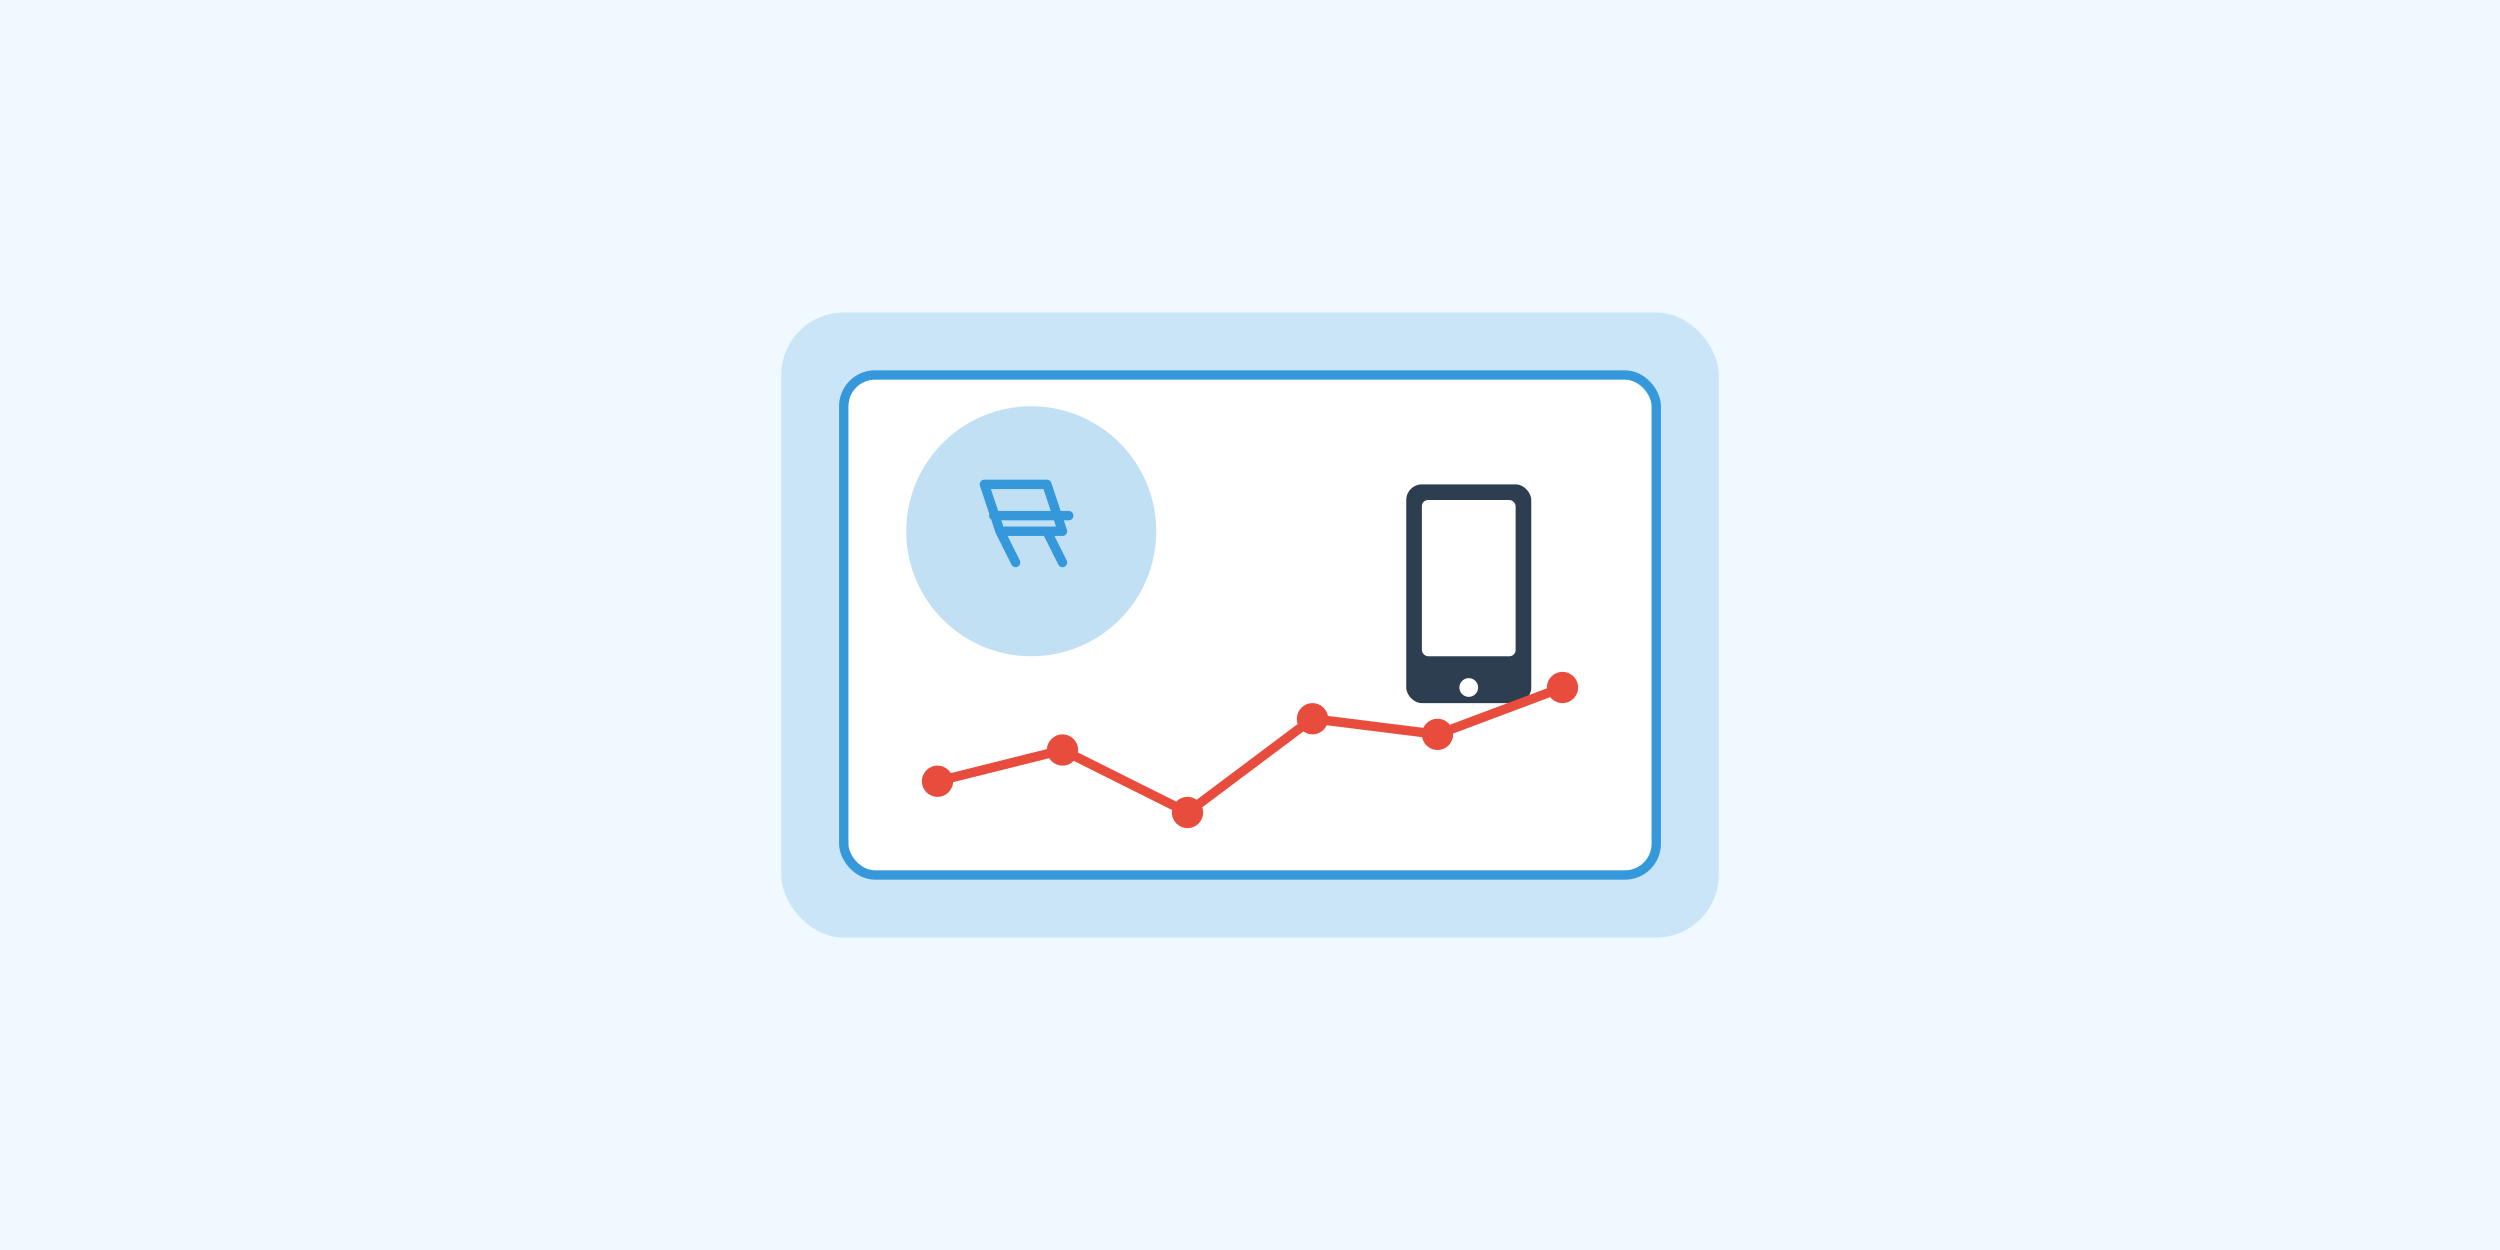 <?xml version="1.0" encoding="utf-8"?>
<svg xmlns="http://www.w3.org/2000/svg" width="800" height="400" viewBox="0 0 800 400">
  <rect width="800" height="400" fill="#f0f9ff"/>
  <g transform="translate(400, 200)">
    <rect x="-150" y="-100" width="300" height="200" rx="20" fill="#3498db" opacity="0.2"/>
    <rect x="-130" y="-80" width="260" height="160" rx="10" fill="#ffffff" stroke="#3498db" stroke-width="3"/>
    <g transform="translate(-70, -30)">
      <circle cx="0" cy="0" r="40" fill="#3498db" opacity="0.3"/>
      <path d="M-15 -15 L5 -15 L10 0 L-10 0 Z M-12 -5 L12 -5 M-10 0 L-5 10 M5 0 L10 10" stroke="#3498db" stroke-width="3" fill="none" stroke-linejoin="round" stroke-linecap="round"/>
    </g>
    <g transform="translate(70, -10)">
      <rect x="-20" y="-35" width="40" height="70" rx="5" fill="#2c3e50"/>
      <rect x="-15" y="-30" width="30" height="50" rx="2" fill="#ffffff"/>
      <circle cx="0" cy="30" r="3" fill="#ffffff"/>
    </g>
    <g transform="translate(0, 50)">
      <path d="M-100 0 L-60 -10 L-20 10 L20 -20 L60 -15 L100 -30" stroke="#e74c3c" stroke-width="3" fill="none" stroke-linejoin="round" stroke-linecap="round"/>
      <circle cx="-100" cy="0" r="5" fill="#e74c3c"/>
      <circle cx="-60" cy="-10" r="5" fill="#e74c3c"/>
      <circle cx="-20" cy="10" r="5" fill="#e74c3c"/>
      <circle cx="20" cy="-20" r="5" fill="#e74c3c"/>
      <circle cx="60" cy="-15" r="5" fill="#e74c3c"/>
      <circle cx="100" cy="-30" r="5" fill="#e74c3c"/>
    </g>
  </g>
</svg>